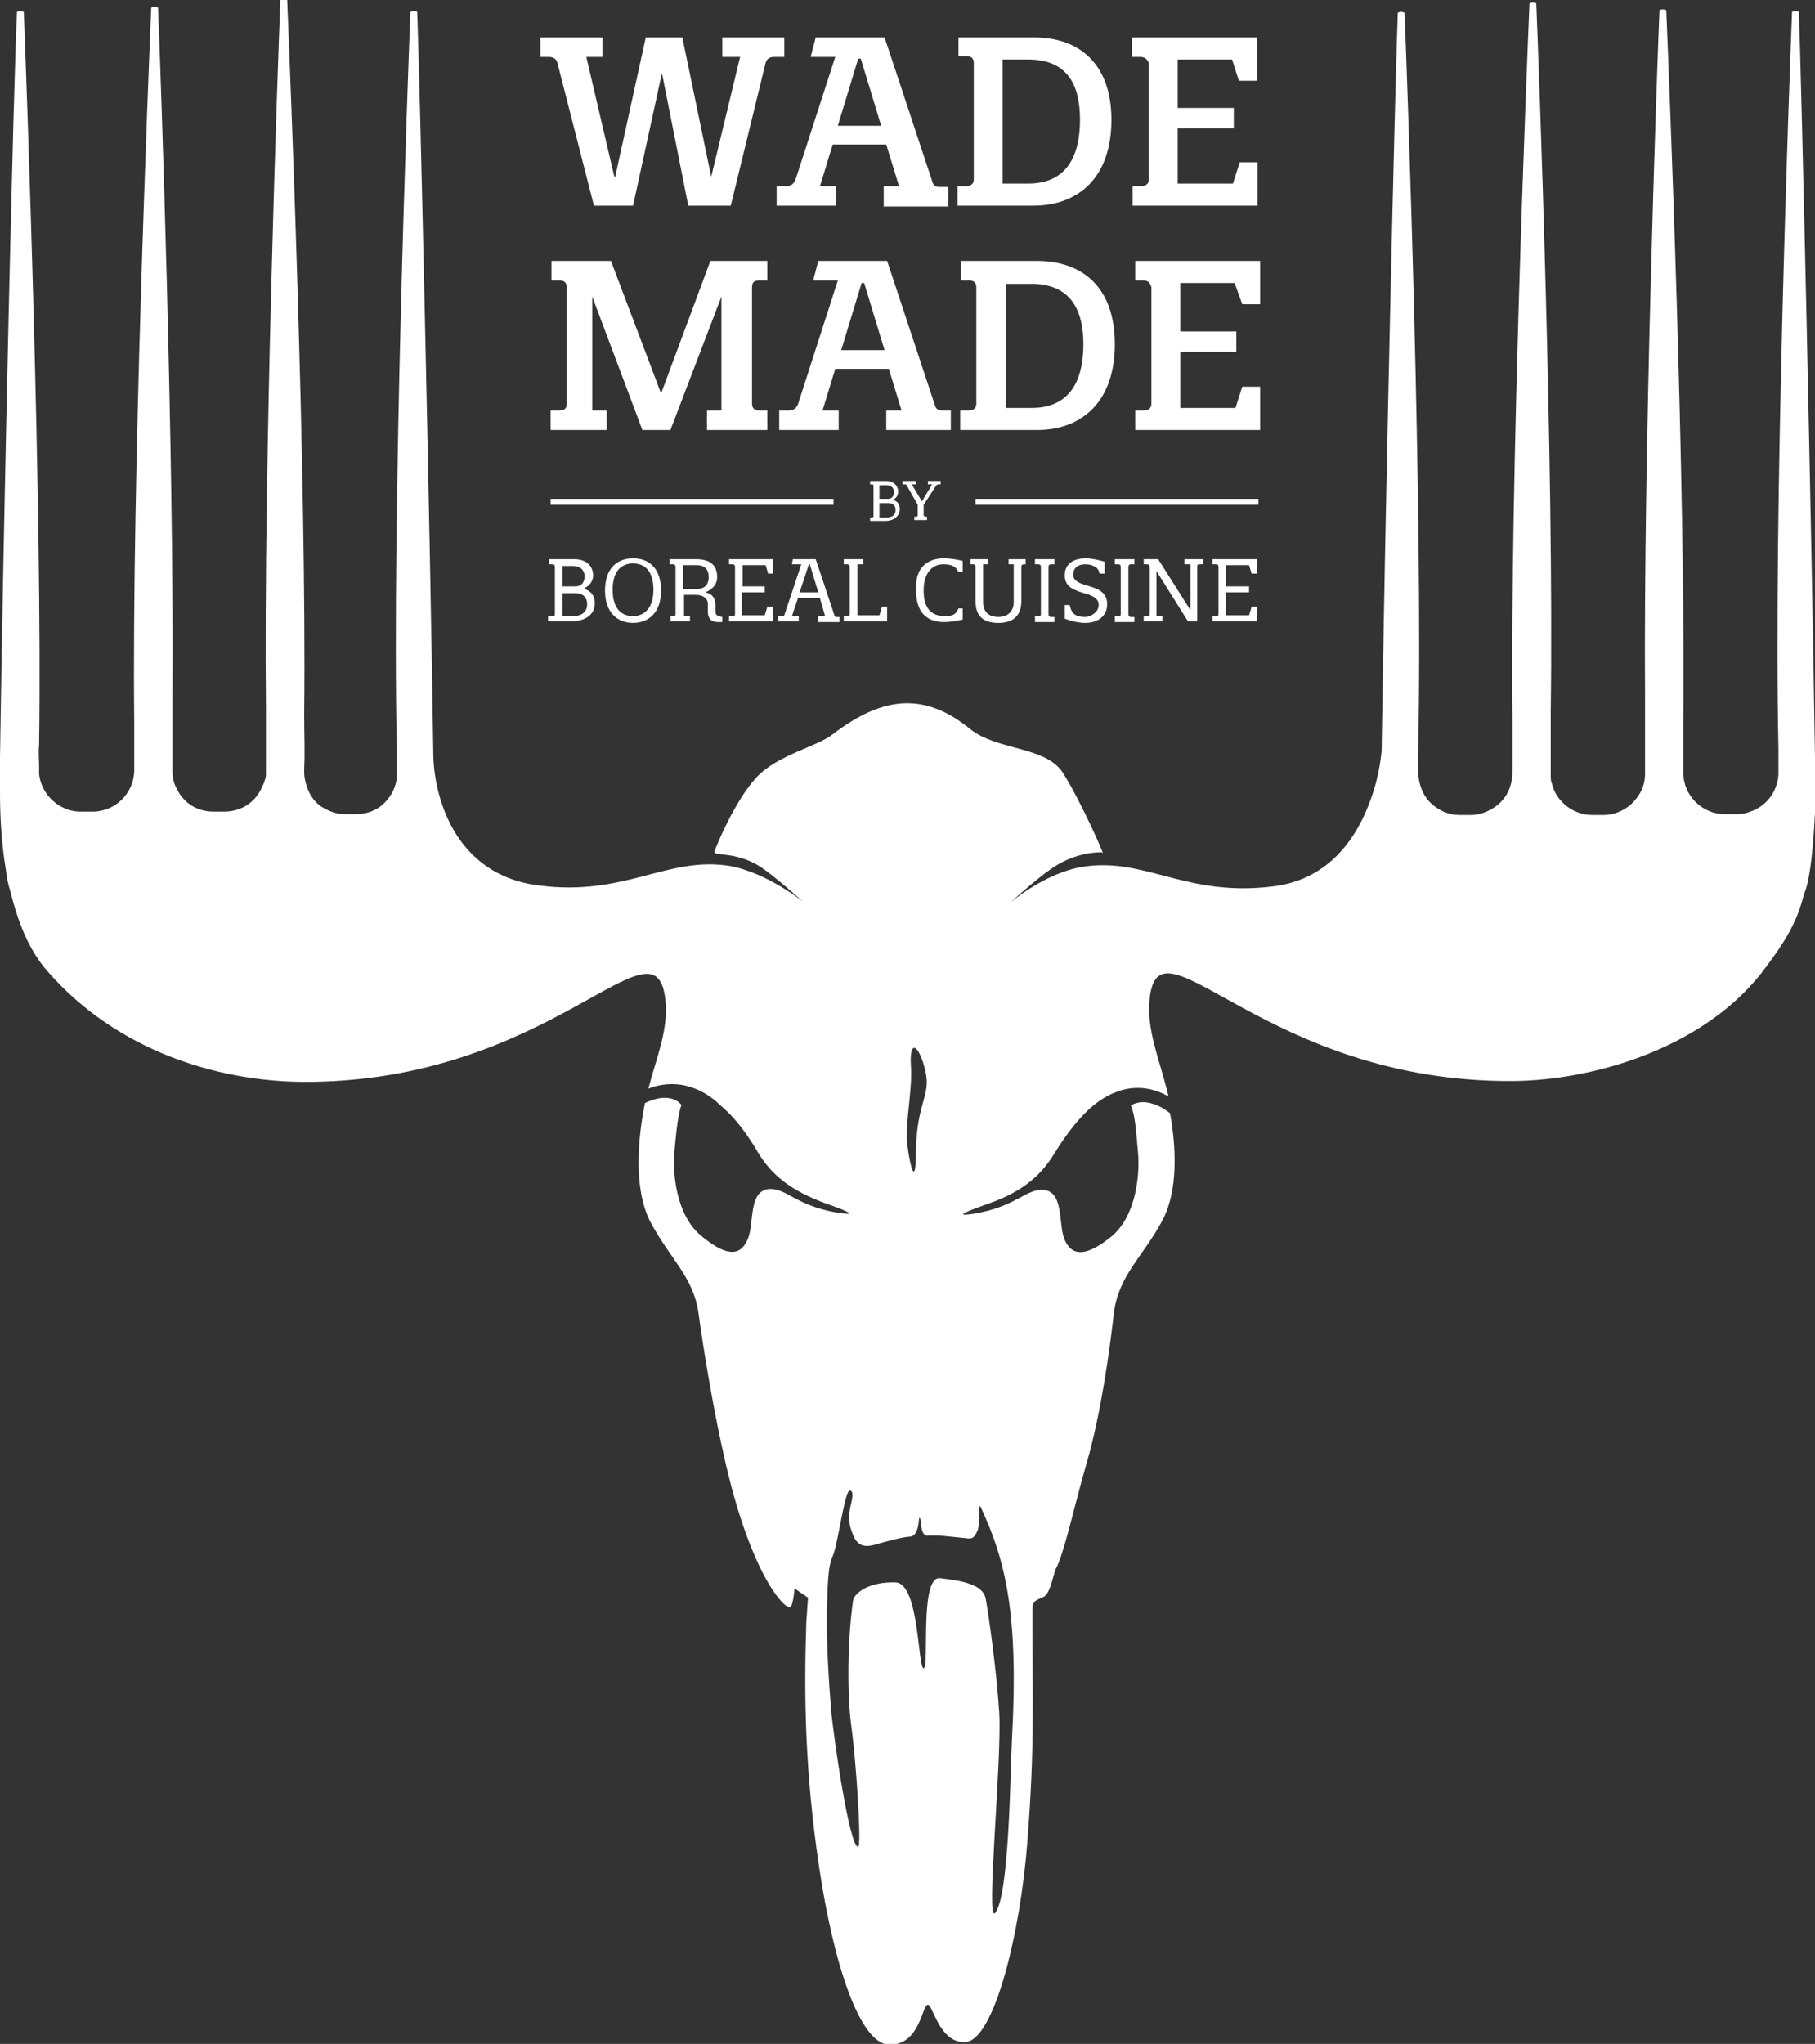 <svg version="1.1" xmlns="http://www.w3.org/2000/svg" xmlns:xlink="http://www.w3.org/1999/xlink" xmlns:a="http://ns.adobe.com/AdobeSVGViewerExtensions/3.0/" x="0px" y="0px" width="213.6px" height="240.5px" viewBox="0 0 213.6 240.5" style="enable-background:new 0 0 213.6 240.5;" xml:space="preserve">
	<rect x="0" y="0" width="213.6" height="240.5" style="fill:#333333;stroke:none;opacity:1;fill-opacity:1"/>
	<style type="text/css">
		path, rect { fill: #FFFFFF; }
	</style>
	<path d="M213.6,89.1c-0.4-27.5-1.6-80-1.9-87.7c0,0-0.2-0.1-0.4-0.1s-0.4,0.1-0.4,0.1c-0.3,7.6-2.2,59-1.6,86.7
		c0,0.8,0,1.6,0,2.4h0l0,0.3l0,0.2c0,0,0,0.1,0,0.1c0,0,0,0,0,0c-0.1,2.1-1.5,3.8-3.3,4.4c-0.5,0.2-1,0.3-1.5,0.3H203
		c-2.7,0-4.9-2.2-4.9-4.9l0-0.5h0c0-1.6,0-3.2,0-5.1c0.3-28.3-1.7-76.7-2-84.1c0,0-0.2-0.1-0.4-0.1s-0.4,0.1-0.4,0.1
		c-0.3,7.1-1.9,52.3-1.7,80.9c0,0.5,0,1,0,1.6c0,0,0,0,0,0l0,5.1c0,0.4,0,0.7,0,1.1c0,0.2,0,0.3,0,0.5l0,0.1l0,0.4c0,0.1,0,0.1,0,0.2
		c0,0.6-0.1,1.1-0.3,1.6c-0.3,0.8-0.8,1.4-1.4,2c-0.9,0.7-1.9,1.2-3.2,1.2h-1.3c-2,0-3.7-1.2-4.5-2.9c-0.1-0.3-0.2-0.6-0.3-0.9
		c-0.1-0.3-0.1-0.5-0.1-0.8c0-0.1,0-0.1,0-0.2v-0.4v-6.6c0-0.1,0-0.3,0-0.4c0.4-28.3-1.4-76-1.7-83.3c0,0-0.2-0.1-0.4-0.1
		c-0.2,0-0.4,0.1-0.4,0.1c-0.3,7.3-2.3,55.8-2,84.1c0,2.3,0,4.4,0,6.3h0V91c0,0.4-0.1,0.9-0.2,1.3c-0.3,1.2-1.1,2.2-2.1,2.8
		c-0.8,0.5-1.7,0.8-2.6,0.8h-1.3c-1.3,0-2.4-0.5-3.3-1.3c-0.8-0.7-1.3-1.7-1.5-2.8c0-0.2-0.1-0.4-0.1-0.6c0,0,0-0.1,0-0.1l0-0.2
		l0-0.3h0c0-0.8-0.1-1.6,0-2.4c0.6-27.7-1.3-79.1-1.6-86.7c0,0-0.2-0.1-0.4-0.1c-0.2,0-0.4,0.1-0.4,0.1c-0.3,7.6-1.5,59.1-1.9,86.8
		l0,0c0,0-0.2,2.9-1.3,5.8c-1.5,4.2-4.7,9.4-11.5,10.2c-10.2,1.3-15.1-3.5-22.4-2.3c-4.4,0.7-8.5,4.2-8.5,4.2s3.2-2.9,5-4.1
		c3-2,5.8-1.8,5.8-1.8c0.7,1.2-2.6-6.3-4.7-9.5c-2.1-3-7.7-2.5-10.8-5c-5.4-4.4-10.3-3.9-16.2,0.6c-1.9,1.5-6.5,2.4-9,5.1
		c-2.5,2.7-4.8,8.2-4.9,8.7c-0.2,0.6,2.4-0.1,5.4,1.8c1.8,1.2,5,4.1,5,4.1s-4.2-3.4-8.6-4.2c-7.3-1.2-12.3,3.6-22.4,2.3
		C53.3,103,51.1,93.4,51,89v0c-0.4-27.5-1.6-80-1.9-87.6c0,0-0.2-0.1-0.4-0.1s-0.4,0.1-0.4,0.1c-0.3,7.6-2.2,59-1.6,86.7
		c0,0.8,0,1.6,0,2.4h0l0,0.3l0,0.2c0,0,0,0.1,0,0.1c0,0.2,0,0.3,0,0.5c-0.2,1.3-0.8,2.3-1.7,3.1c-0.8,0.7-1.9,1.1-3.1,1.1h-1.3
		c-1.1,0-2-0.4-2.8-0.9c-0.9-0.6-1.5-1.6-1.8-2.7c-0.1-0.4-0.2-0.8-0.2-1.3v-0.5h0c0.1-1.9,0-3.9,0-6.3c0.3-28.3-1.7-76.7-2-84.1
		c0,0-0.2-0.1-0.4-0.1s-0.4,0.1-0.4,0.1c-0.3,7.3-2,55-1.7,83.3c0,0.1,0,0.3,0,0.4v6.6v0.4c0,0.1,0,0.1,0,0.2c0,0.3,0,0.6-0.1,0.8
		c-0.1,0.4-0.3,0.8-0.5,1.2c-0.8,1.6-2.4,2.6-4.3,2.6h-1.3c-1.3,0-2.5-0.5-3.3-1.3c-0.5-0.5-0.9-1.1-1.2-1.8c-0.2-0.5-0.3-1-0.3-1.6
		c0-0.1,0-0.1,0-0.2l0-0.4l0-0.1c0-0.2,0-0.3,0-0.5c0-0.3,0-0.7,0-1.1l0-5.1c0,0,0,0,0,0c0-0.5,0-1,0-1.6c0.2-28.5-1.4-73.8-1.7-80.9
		c0,0-0.2-0.1-0.4-0.1s-0.4,0.1-0.4,0.1c-0.3,7.3-2.3,55.8-2,84.1c0,1.9,0,3.5,0,5.1h0l0,0.5c0,2.7-2.2,4.9-4.9,4.9H9.4
		c-0.9,0-1.7-0.3-2.4-0.7c-1.3-0.8-2.2-2.1-2.4-3.7c0-0.1,0-0.3,0-0.4c0,0,0-0.1,0-0.1l0-0.2l0-0.3h0c0-0.8-0.1-1.6,0-2.4
		C5,60.4,3.1,9,2.8,1.4c0,0-0.2-0.1-0.4-0.1S2,1.4,2,1.4C1.6,9.1,0.4,61.6,0,89.1c0,1.3-0.1,2.9,0,4.2c0,0,0,0,0,0
		c0,2.1,0.1,5.6,0.7,9.1c0.1,1,0.3,1.8,0.5,2.4c0.9,3.7,2.2,7,4.4,9.5c8.3,9.5,20.2,12.9,29.9,13c29.3,0.2,41.6-20.2,42.8-9.7
		c0.4,3.5-1,6.7-2,10.5c2.3-0.9,4.3-0.5,5.5,0c1.8,0.7,2.9,1.9,2.9,1.9h0c1.1,0.9,2.7,2.5,4.5,5.6c1.8,3,4.3,4.6,7.7,5.9
		c3.7,1.3,3.7,1.5,1.7,1.2c-4.8-0.8-6-2.8-7.9-2.8c-2.7,0-1.9,4.1-2.7,5.9c-0.6,1.4-1.8,2.7-5.5-0.4c-3-2.5-3.4-7.6-3.1-10.2
		c0.2-2.2,0.4-4.1,0.8-5.2c-0.3-0.3-0.7-0.7-1.6-0.8c-0.7-0.1-1.7,0.1-2.7,0.6c-0.8,4-1.4,9.9,0.6,13.9c2.3,4.4,5.1,6.5,5.7,10.8
		c0.6,4.4,1.8,11.7,3.2,17.7c3,13,6.9,17.2,7.6,16.9c0.2-0.1,0.4-0.9,0.5-2.2l1.6,1.1c-0.1,0.9-0.1,1.7-0.2,2.6
		c-0.3,8.6-0.2,17.7,1.5,29.1c1.7,11.4,4.8,20.9,8.3,20.9c3.6,0,3.8-4.7,4.5-4.7c0.6,0,1.3,4.4,4.3,4.4c3.5,0,6.6-13,7.4-23.5
		c0.9-11.4,0.6-17,0.6-26.6c0-0.3,0-0.5,0-0.8c0,0,0,0,0,0c0-1.1,0.5-1.1,1.3-1.5c0.7-0.3,1-1.9,1.4-3.2c1-1.7,2.3-7.8,3.7-12.6
		c1.7-5.9,2.7-13.3,3.2-17.7c0.6-4.4,3.4-6.5,5.7-10.8c1.9-3.6,1.6-8.7,0.9-12.6c-1.2-1-2.6-1.4-3.5-1.3c-0.5,0.1-0.9,0.2-1.1,0.4
		c0.5,1.2,0.6,3,0.8,5.2c0.3,2.6-0.1,7.7-3.1,10.2c-3.7,3-4.9,1.7-5.5,0.4c-0.8-1.8,0-5.9-2.7-5.9c-1.9,0-3.2,2-7.9,2.8
		c-2,0.3-2,0.1,1.7-1.2c3.4-1.2,5.9-2.9,7.7-5.9c1.6-2.6,3-4.2,4.1-5.2l0,0c0,0,1.2-1.2,2.9-1.9c1.4-0.6,3.7-1.1,6.4,0.4
		c0-0.2-0.1-0.3-0.1-0.5c-1-4-2.5-7.4-2.1-11c1.1-10.4,13.5,9.9,42.8,9.7c9.7-0.1,22.9-4,29.8-13.5c2-2.7,3.6-5.1,4.4-8.5
		c0.7-1.4,1.2-5.8,1.4-12C213.6,91.9,213.6,90.3,213.6,89.1z M107.2,125.4c-0.2-3.3,1-2.4,1.7,0.6c0.7,2.9-1,3.7-1.1,9.3
		c0,5.6-1,0.5-1.1-1.5C106.7,131.3,107.4,127.7,107.2,125.4z M113.7,181c0.7,0.1,0.9,0,1.3-0.8c0.4-0.7,0.1-3.5,0.4-2.9
		c2.9,6.2,4.5,12.5,3.7,27.2c-0.2,3.6-0.3,18.7-2,20.6c-1.1,1.3,0.8-17.7,0.5-23.5c-0.3-5-1.3-11.9-1.6-13.5
		c-0.3-1.6-2.6-2.1-5.4-2.4c-2.4-0.2-1.2,10.6-1.9,10.6c-0.7,0-0.5-10-3.3-10.1c-3.1-0.1-4.8,1.2-5,2.1c-0.7,4.8-0.7,11.4-0.2,14.9
		c0.6,4.5,1.2,14.1,0.8,14.1c-1,0.2-2.9-12.8-3.2-16.2c-0.3-3.7-0.5-7.4-0.5-10.9c0.1-3.5,0.1-5.8,0.7-7.1c0.6-1.3,1.4-7.7,2-7.7
		c0.6,0,0.2,1.3,0.1,1.8c-0.1,0.4-0.3,1.6,0,2.6c0.4,1.2,0.8,2.5,2.7,2c2.2-0.6,3.2-0.9,4.4-1c1-0.2,0.9-2.2,1-2.2c0.3,0,0,2,0.9,2.1
		C110.4,180.6,111.7,180.8,113.7,181z"/>
	<g>
		<g>
			<path d="M102.4,60.9h0.2c0.2,0,0.2-0.1,0.2-0.2v-3.5c0-0.1,0-0.2-0.2-0.2h-0.2v-0.4h1.9c0.9,0,1.4,0.6,1.4,1.2
				c0,0.5-0.2,0.8-0.6,1v0c0.5,0.2,0.8,0.5,0.8,1.1c0,0.8-0.7,1.4-1.7,1.4h-1.8V60.9z M103.5,57.1v1.6h1c0.6,0,0.7-0.5,0.7-0.8
				c0-0.4-0.2-0.8-0.9-0.8H103.5z M103.5,59.1v1.8h0.8c0.9,0,1.1-0.5,1.1-0.9c0-0.4-0.2-0.8-0.9-0.8H103.5z"/>
			<path d="M106.7,57.1c-0.1-0.1-0.1-0.1-0.2-0.1h-0.3v-0.4h1.6V57h-0.5l1.2,2l1.2-2h-0.5v-0.4h1.5V57h-0.3
				c-0.1,0-0.2,0.1-0.2,0.1l-1.5,2.3v1.2c0,0.1,0.1,0.2,0.2,0.2h0.2v0.4h-1.5v-0.4h0.2c0.2,0,0.2-0.1,0.2-0.2v-1.2L106.7,57.1z"/>
		</g>
		<rect x="64.8" y="58.7" width="33.3" height="0.7"/>
		<rect x="114.8" y="58.7" width="33.3" height="0.7"/>
		<g>
			<path d="M86,24.2h-5L77.9,8.6l-3.4,15.6h-4.6L65.6,7.4c-0.1-0.4-0.4-0.7-1-0.7h-1V4.4h7.3v2.3H69l3.3,14.1h0.1L76,4.4
				h4.3l3.4,16.4l3.4-14.1H85V4.4h7.3v2.3h-1.2c-0.6,0-0.9,0.3-1,0.7L86,24.2z"/>
			<path d="M103.9,21.9h1.9l-1.5-4.9H98l-1.5,4.9h1.9v2.3h-7v-2.3h1.2c0.5,0,0.8-0.3,1-0.7l4.7-14.5h-2.9l0.6-2.3h8.1
				l5.6,16.9c0.1,0.4,0.3,0.7,0.8,0.7h1.1v2.3h-7.6V21.9z M98.6,14.8h5.1l-2.4-7.9h-0.3L98.6,14.8z"/>
			<path d="M130.8,14.1c0,6.7-3.8,10.1-9.2,10.1h-8.9v-2.3h1c0.7,0,0.9-0.4,0.9-0.8V7.4c0-0.4-0.2-0.8-0.8-0.8h-1V4.4
				h8.9C127,4.4,130.8,7.5,130.8,14.1z M121,7h-3v14.6h3c5.1,0,6.1-4.1,6.1-7.5C127.1,10.8,126.2,7,121,7z"/>
			<path d="M134.2,6.7h-1V4.4h14.7v5.1h-2.1L145,7h-6.4v5.7h6.6v2.4h-6.6v6.5h6.5l0.8-2.5h2.1v5.1h-14.7v-2.3h1
				c0.7,0,0.9-0.4,0.9-0.8V7.4C135,7,134.8,6.7,134.2,6.7z"/>
		</g>
		<g>
			<path d="M84.9,34.9l-6,15.7h-3.3l-5.9-15.7v13.4h1.7v2.3h-6.6v-2.3h1c0.7,0,0.9-0.3,0.9-0.8V33.8
				c0-0.4-0.2-0.8-0.8-0.8h-1v-2.3h7l5.9,15.6l5.8-15.6h6.7V33h-1c-0.6,0-0.8,0.3-0.8,0.8v13.7c0,0.4,0.2,0.8,0.8,0.8h1v2.3h-7.1
				v-2.3h1.7V34.9z"/>
			<path d="M104.2,48.3h1.9l-1.5-4.9h-6.3l-1.5,4.9h1.9v2.3h-7v-2.3h1.2c0.5,0,0.8-0.3,1-0.7L98.6,33h-2.9l0.6-2.3h8.1
				l5.6,16.9c0.1,0.4,0.3,0.7,0.8,0.7h1.1v2.3h-7.6V48.3z M99,41.2h5.1l-2.4-7.9h-0.3L99,41.2z"/>
			<path d="M131.2,40.5c0,6.7-3.8,10.1-9.2,10.1H113v-2.3h1c0.7,0,0.9-0.4,0.9-0.8V33.8c0-0.4-0.2-0.8-0.8-0.8h-1v-2.3
				h8.9C127.4,30.7,131.2,33.8,131.2,40.5z M121.4,33.4h-3V48h3c5.1,0,6.1-4.1,6.1-7.5C127.5,37.2,126.5,33.4,121.4,33.4z"/>
			<path d="M134.6,33h-1v-2.3h14.7v5.1h-2.1l-0.9-2.5h-6.4v5.7h6.6v2.4h-6.6V48h6.5l0.8-2.5h2.1v5.1h-14.7v-2.3h1
				c0.7,0,0.9-0.4,0.9-0.8V33.8C135.4,33.4,135.2,33,134.6,33z"/>
		</g>
		<g>
			<path d="M64.6,72.5H65c0.3,0,0.3-0.1,0.3-0.3v-5.5c0-0.2-0.1-0.3-0.3-0.3h-0.4v-0.6h3c1.5,0,2.2,0.9,2.2,1.9
				c0,0.7-0.4,1.2-1,1.5v0.1c0.8,0.3,1.2,0.8,1.2,1.7c0,1.3-1.1,2.1-2.7,2.1h-2.8V72.5z M66.2,66.5V69h1.5c0.9,0,1.1-0.7,1.1-1.2
				c0-0.6-0.4-1.2-1.4-1.2H66.2z M66.2,69.7v2.8h1.2c1.4,0,1.7-0.8,1.7-1.4c0-0.6-0.3-1.3-1.4-1.3H66.2z"/>
			<path d="M74.5,65.7c2,0,3.3,1.3,3.3,3.8s-1.4,3.8-3.3,3.8s-3.3-1.3-3.3-3.8S72.5,65.7,74.5,65.7z M74.5,72.5
				c1.2,0,2.4-0.8,2.4-3.1s-1.1-3.1-2.4-3.1s-2.4,0.8-2.4,3.1S73.2,72.5,74.5,72.5z"/>
			<path d="M78.8,72.5h0.4c0.3,0,0.3-0.1,0.3-0.3v-5.5c0-0.2-0.1-0.3-0.3-0.3h-0.4v-0.6h3.1c1.8,0,2.5,0.8,2.5,2.1
				c0,0.9-0.6,1.5-1.4,1.8c1.1,0.2,1.2,1.1,1.2,1.5v0.7c0,0.4,0.1,0.6,0.8,0.7v0.6c-0.2,0-0.3,0-0.5,0c-0.7,0-1.2-0.3-1.2-1.3V71
				c0-0.5-0.5-1-1.4-1h-1.4v2.5h0.7v0.6h-2.3V72.5z M80.4,66.5v2.8H82c1.2,0,1.4-0.8,1.4-1.4c0-0.6-0.2-1.4-1.4-1.4H80.4z"/>
			<path d="M91,67.5h-0.6l-0.3-1h-2.7V69H90v0.7h-2.7v2.7h2.7l0.3-1H91v1.7h-5.2v-0.6h0.4c0.3,0,0.3-0.1,0.3-0.3v-5.5
				c0-0.2-0.1-0.3-0.3-0.3h-0.4v-0.6H91V67.5z"/>
			<path d="M96.3,72.5h0.8l-0.6-2.1h-2.6l-0.7,2.1h0.8v0.6h-2.4v-0.6h0.5c0.1,0,0.2-0.1,0.2-0.1l2-6h-1.1l0.1-0.6H96
				l2.2,6.6c0,0.1,0.1,0.2,0.2,0.2h0.4v0.6h-2.5V72.5z M94.1,69.7h2.2l-1-3.3h-0.1L94.1,69.7z"/>
			<path d="M101.6,65.8v0.6h-0.7v6h2.6l0.3-1h0.6v1.7h-5.1v-0.6h0.4c0.3,0,0.3-0.1,0.3-0.3v-5.5c0-0.2-0.1-0.3-0.3-0.3
				h-0.4v-0.6H101.6z"/>
			<path d="M111.1,65.7c0.6,0,1.4,0.1,2.2,0.3v1.3h-0.5c-0.3-0.6-0.7-0.9-1.8-0.9c-1.2,0-2.3,0.9-2.3,3.1
				c0,2.3,1.1,3,2.5,3c1.1,0,1.3-0.3,1.6-0.9h0.5v1.3c-0.8,0.2-1.6,0.3-2.2,0.3c-2,0-3.3-1.1-3.3-3.8
				C107.7,66.8,109.1,65.7,111.1,65.7z"/>
			<path d="M120.5,66.4c-0.2,0-0.3,0.1-0.3,0.3v4c0,1.7-0.9,2.6-2.7,2.6c-1.9,0-2.7-0.9-2.7-2.6v-4
				c0-0.2-0.1-0.3-0.3-0.3h-0.3v-0.6h2.1v0.6h-0.6v4.4c0,1.5,1,1.8,1.8,1.8c0.7,0,1.8-0.3,1.8-1.8v-4.4h-0.6v-0.6h2v0.6H120.5z"/>
			<path d="M121.8,72.5h0.4c0.3,0,0.3-0.1,0.3-0.3v-5.5c0-0.2-0.1-0.3-0.3-0.3h-0.4v-0.6h2.3v0.6h-0.4
				c-0.2,0-0.3,0.1-0.3,0.3v5.6c0,0.2,0.1,0.3,0.3,0.3h0.4v0.6h-2.3V72.5z"/>
			<path d="M129.3,71.2c0-1.9-4-0.9-4-3.5c0-1.4,1.1-2,2.5-2c0.7,0,1.5,0.2,2.2,0.4v1.4h-0.6c-0.1-0.8-0.9-1.1-1.7-1.1
				c-0.9,0-1.4,0.5-1.4,1.2c0,1.8,4,0.8,4,3.5c0,1.4-1.1,2.2-2.6,2.2c-0.7,0-1.6-0.2-2.4-0.5v-1.6h0.6c0.2,1.2,0.9,1.4,1.9,1.4
				C128.6,72.5,129.3,71.9,129.3,71.2z"/>
			<path d="M131.2,72.5h0.4c0.3,0,0.3-0.1,0.3-0.3v-5.5c0-0.2-0.1-0.3-0.3-0.3h-0.4v-0.6h2.3v0.6h-0.4
				c-0.2,0-0.3,0.1-0.3,0.3v5.6c0,0.2,0.1,0.3,0.3,0.3h0.4v0.6h-2.3V72.5z"/>
			<path d="M140.1,71.8v-5.4h-0.7v-0.6h2.2v0.6h-0.4c-0.3,0-0.3,0.1-0.3,0.3v6.4h-1.1l-3.7-5.9v5.3h0.7v0.6h-2.2v-0.6
				h0.4c0.3,0,0.3-0.1,0.3-0.3v-5.5c0-0.2-0.1-0.3-0.3-0.3h-0.4v-0.6h1.7L140.1,71.8z"/>
			<path d="M147.9,67.5h-0.6l-0.3-1h-2.7V69h2.7v0.7h-2.7v2.7h2.7l0.3-1h0.6v1.7h-5.2v-0.6h0.4c0.3,0,0.3-0.1,0.3-0.3
				v-5.5c0-0.2-0.1-0.3-0.3-0.3h-0.4v-0.6h5.2V67.5z"/>
		</g>
	</g>
</svg>
